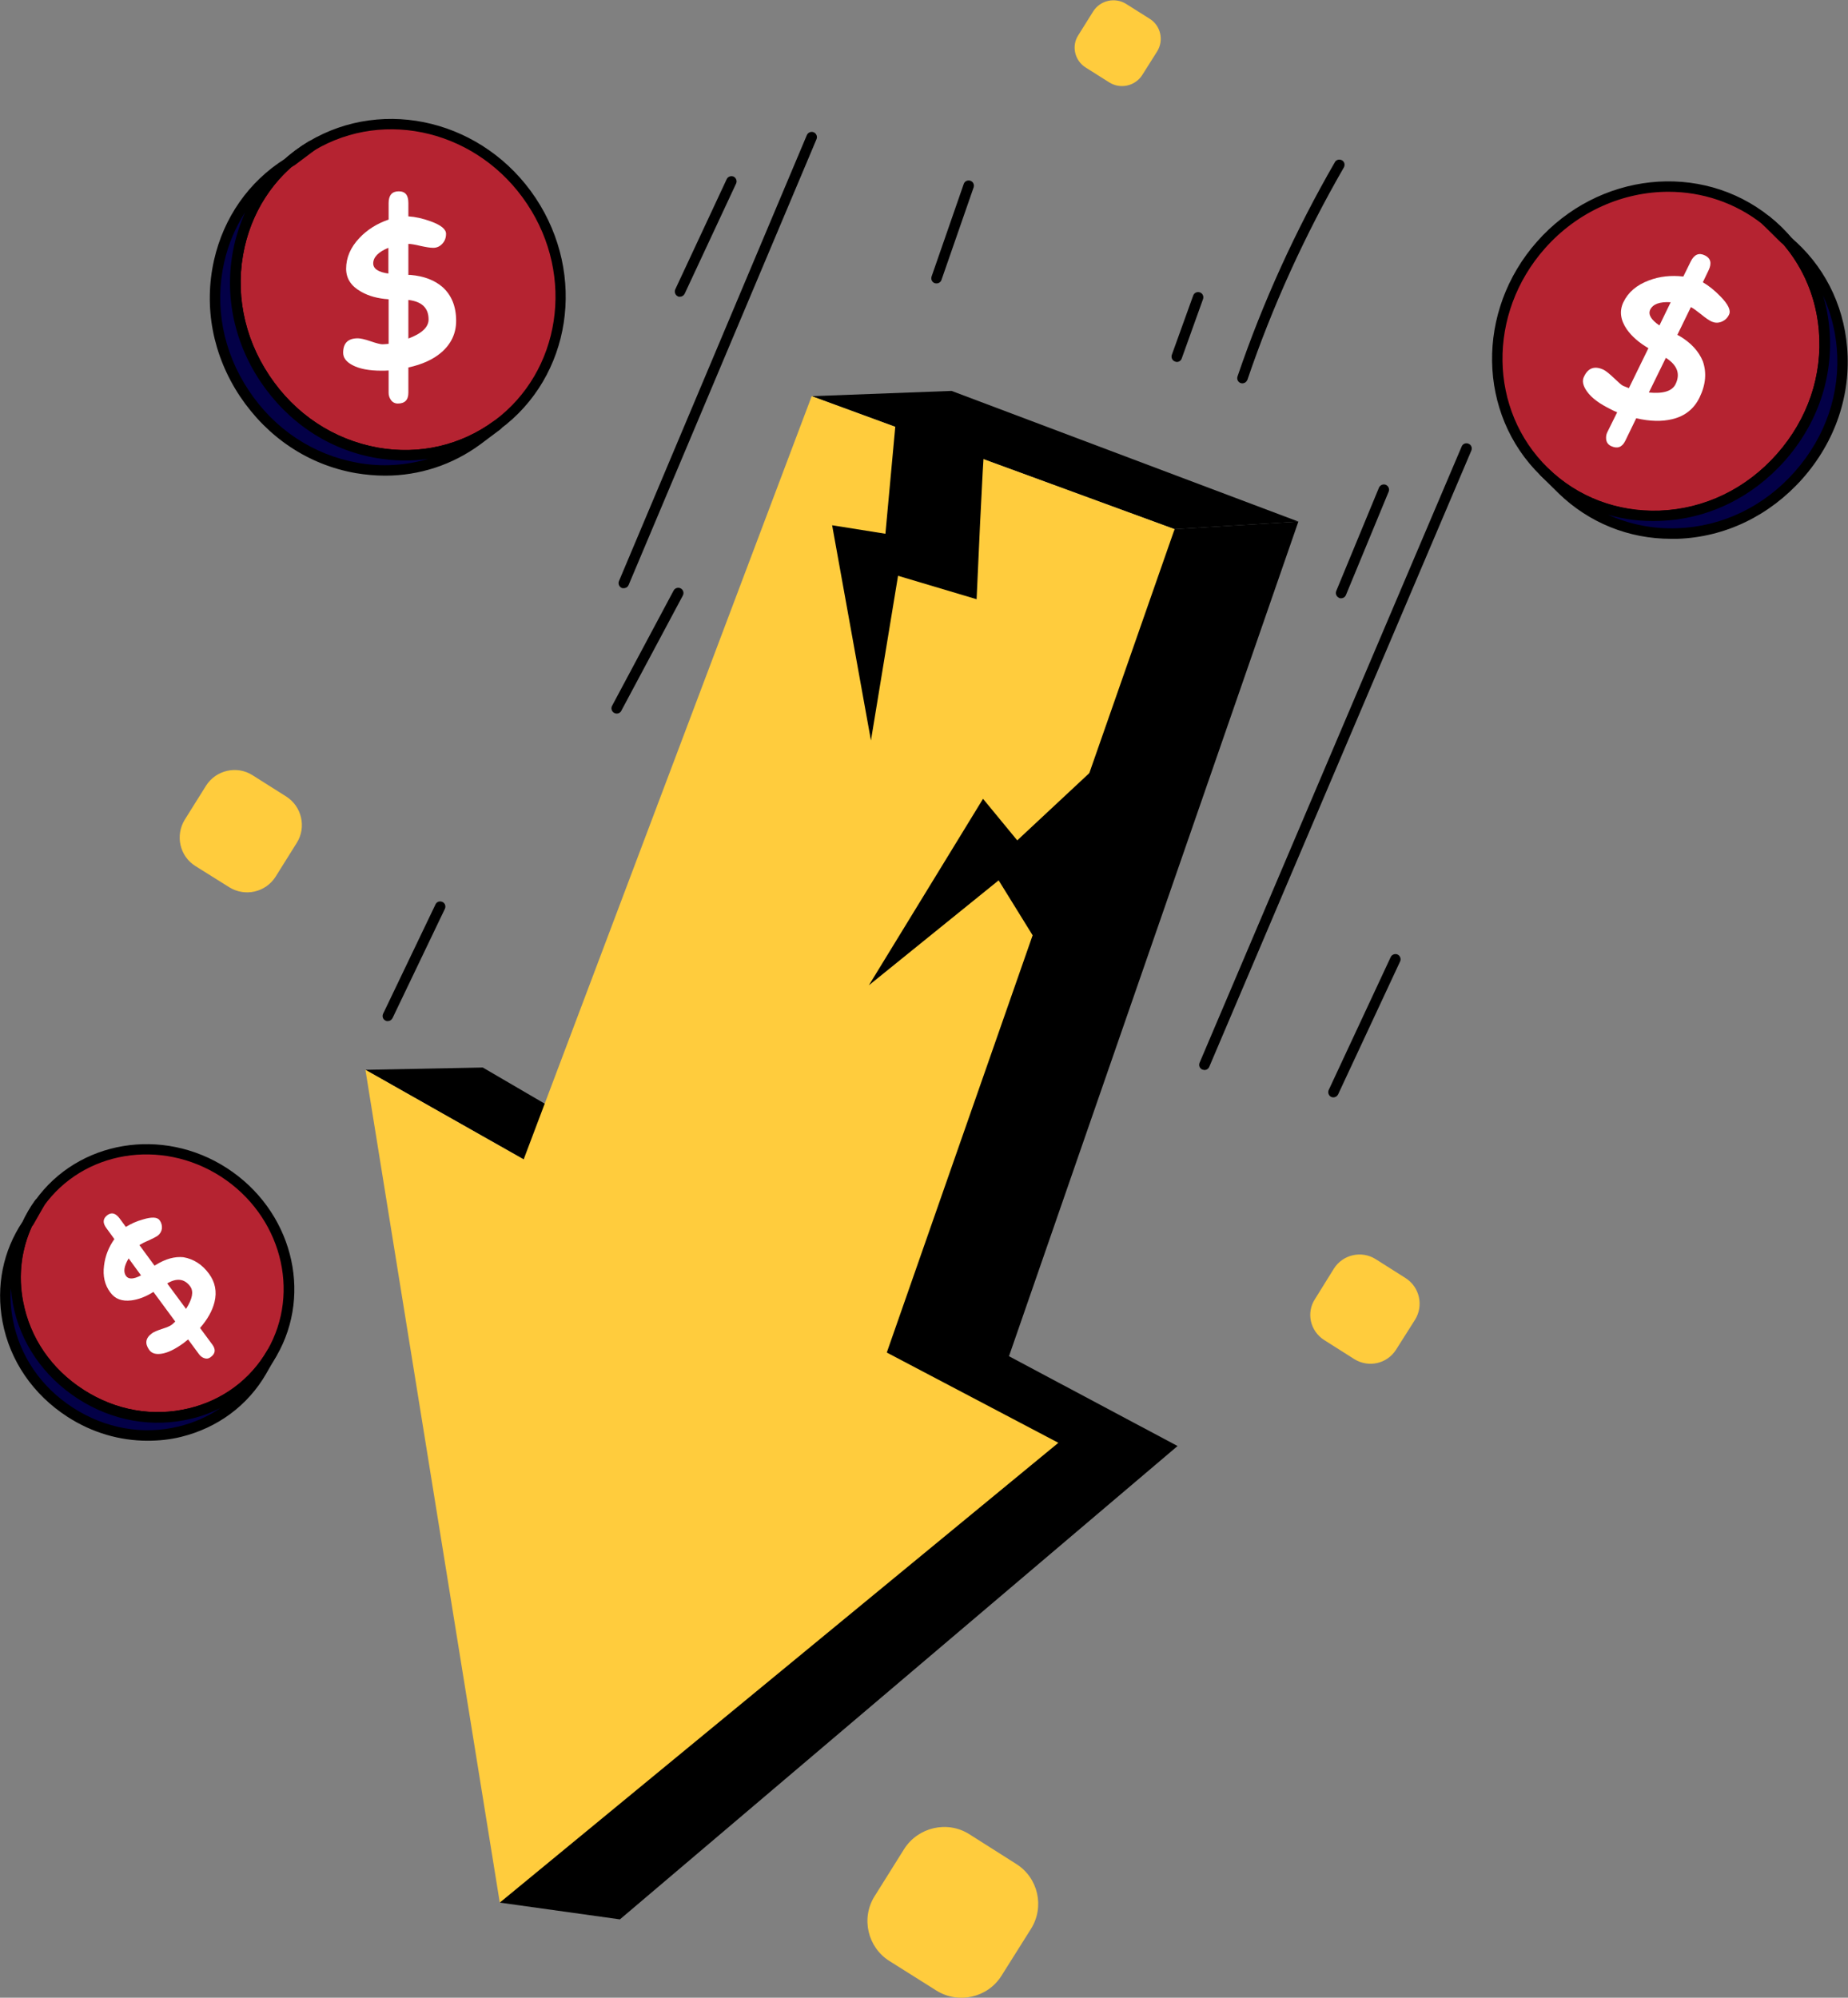 <svg xmlns="http://www.w3.org/2000/svg" xmlns:xlink="http://www.w3.org/1999/xlink" id="Layer_1" x="0px" y="0px" width="804.6px" height="869.8px" viewBox="0 0 804.6 869.8" style="enable-background:new 0 0 804.6 869.8;" xml:space="preserve"><rect x="0" y="0" width="804.6" height="869.8" fill="#808080" stroke="none"/><style type="text/css"> .st0{fill:#FFCC3D;} .st1{fill:#B52331;} .st2{fill:#030047;} .st3{fill:#FFFFFF;}</style><g> <polygon points="565.3,227.1 439.3,590.5 512.7,629.6 269.9,835.7 217.6,828.4 511.4,230.4 "></polygon> <polygon points="353.4,172.5 414.3,170.2 565.3,227.1 511.4,230.4 "></polygon> <polygon points="159.1,465.8 210.2,464.8 262.1,495.1 241.7,523.2 228,504.8 "></polygon> <polygon class="st0" points="511.4,230.4 386.1,588.9 460.8,628.2 217.6,828.4 159.1,465.8 228,504.8 353.4,172.5 "></polygon> <path d="M428.6,195.2c-0.5-0.1-3.4,65.7-3.4,65.7L391,250.7l-11.8,71.7l-16.9-93.7l23.2,3.7l4.9-53.2"></path> <path d="M499.8,366.9c-0.3-0.4-46.2,46.8-46.2,46.8l-18.8-30.4L378.3,429l49.7-81.2l14.9,18.1l39-36.4L499.8,366.9L499.8,366.9z"></path> <g> <path d="M271.6,256.1c0.9,0,1.7-0.5,2.1-1.4l81.8-194.1c0.5-1.2-0.1-2.5-1.2-3c-1.2-0.5-2.5,0.1-3,1.2L269.5,253 c-0.5,1.2,0.1,2.5,1.2,3C271,256.1,271.3,256.1,271.6,256.1L271.6,256.1z"></path> <path d="M524.4,465.9c0.9,0,1.7-0.5,2.1-1.4l114.1-268.3c0.5-1.2,0-2.5-1.2-3c-1.2-0.5-2.5,0-3,1.2L522.3,462.7 c-0.5,1.2,0,2.5,1.2,3C523.8,465.8,524.1,465.8,524.4,465.9L524.4,465.9z"></path> <path d="M296,129.2c0.9,0,1.7-0.5,2.1-1.3l22.4-48c0.5-1.1,0-2.5-1.1-3s-2.5,0-3,1.1l-22.4,48c-0.5,1.1,0,2.5,1.1,3 C295.3,129.2,295.7,129.2,296,129.2L296,129.2z"></path> <path d="M407.8,123.4c0.9,0,1.8-0.6,2.1-1.5l14-40.3c0.4-1.2-0.2-2.5-1.4-2.9c-1.2-0.4-2.5,0.2-2.9,1.4l-14,40.3 c-0.4,1.2,0.2,2.5,1.4,2.9C407.3,123.4,407.6,123.4,407.8,123.4L407.8,123.4z"></path> <path d="M540.9,166.9c1,0,1.8-0.6,2.2-1.5c10.9-32.1,25.1-63.2,42-92.5c0.6-1.1,0.3-2.5-0.8-3.1s-2.5-0.3-3.1,0.8 c-17.1,29.6-31.4,61-42.4,93.3c-0.4,1.2,0.2,2.5,1.4,2.9C540.4,166.9,540.7,166.9,540.9,166.9L540.9,166.9z"></path> <path d="M512.4,157.6c0.9,0,1.8-0.6,2.1-1.5l9.3-25.9c0.4-1.2-0.2-2.5-1.4-2.9c-1.2-0.4-2.5,0.2-2.9,1.4l-9.3,25.8 c-0.4,1.2,0.2,2.5,1.4,2.9C511.8,157.5,512.1,157.6,512.4,157.6L512.4,157.6z"></path> <path d="M583.9,260.5c0.9,0,1.7-0.5,2.1-1.4l18.6-45c0.5-1.2-0.1-2.5-1.2-3c-1.2-0.5-2.5,0.1-3,1.2l-18.6,45 c-0.5,1.2,0.1,2.5,1.2,3C583.3,260.5,583.6,260.5,583.9,260.5z"></path> <path d="M580.5,477.8c0.9,0,1.7-0.5,2.1-1.3l27-57.9c0.5-1.1,0-2.5-1.1-3c-1.1-0.5-2.5,0-3,1.1l-27,57.9c-0.5,1.1,0,2.5,1.1,3 C579.9,477.7,580.2,477.8,580.5,477.8L580.5,477.8z"></path> <path d="M268.5,310.7c0.8,0,1.6-0.4,2-1.2l26.8-50.2c0.6-1.1,0.2-2.5-0.9-3.1c-1.1-0.6-2.5-0.2-3.1,0.9l-26.8,50.2 c-0.6,1.1-0.2,2.5,0.9,3.1C267.8,310.6,268.2,310.7,268.5,310.7L268.5,310.7z"></path> <path d="M168.8,444.6c0.9,0,1.7-0.5,2.1-1.3l22.8-47.6c0.5-1.1,0.1-2.5-1.1-3c-1.1-0.5-2.5-0.1-3,1.1l-22.8,47.6 c-0.5,1.1-0.1,2.5,1.1,3C168.2,444.6,168.5,444.6,168.8,444.6L168.8,444.6z"></path> </g> <path class="st1" d="M231.4,87.5c21.3,32.1,15.2,75.3-15,97.6c-31.8,23.4-77.8,14.8-101.2-20.4c-23.4-35.2-13.6-80.9,20.4-101.2 C167.8,44.3,210.1,55.4,231.4,87.5L231.4,87.5z"></path> <path d="M163.7,199.4c-20.6-3.6-38.4-15.5-50.4-33.4c-11.9-17.9-15.9-39-11.3-59.4c4.3-19.1,15.9-35.1,32.4-45 c33.1-19.7,76.5-8.9,98.8,24.6l0,0c22.3,33.6,15.5,77.8-15.5,100.7c-12.1,8.9-26.5,13.6-41.4,13.6 C172.2,200.5,168,200.2,163.7,199.4L163.7,199.4z M229.5,88.8c-21-31.6-61.7-41.8-92.7-23.3c-15.5,9.2-26.2,24.2-30.3,42.1 c-4.3,19.1-0.5,39,10.7,55.8c11.2,16.9,28,28,47.4,31.5c18.1,3.2,36.1-1,50.6-11.7C244.1,161.8,250.5,120.3,229.5,88.8L229.5,88.8 L229.5,88.8z"></path> <path class="st2" d="M126.8,70.1c-33.9,20.2-43.8,66-20.4,101.2c23.4,35.2,69.4,43.8,101.2,20.4l8.8-6.6 c-31.8,23.4-77.8,14.8-101.2-20.4c-23.4-35.2-13.6-80.9,20.4-101.2L126.8,70.1L126.8,70.1z"></path> <path d="M154.9,206c-20.6-3.6-38.4-15.5-50.4-33.4c-11.9-17.9-15.9-39-11.3-59.4c4.2-18.5,15.1-34.1,30.8-44 c3.2-2.8,6.7-5.4,10.4-7.6c1-0.6,2.4-0.3,3.1,0.7c0.7,1,0.4,2.4-0.5,3.1l-8.8,6.6c-0.1,0.1-0.1,0.1-0.2,0.1 c-0.4,0.2-0.8,0.5-1.2,0.7c-10.1,9-17.2,21-20.3,34.8c-4.3,19.1-0.5,39,10.7,55.8c11.2,16.9,28,28,47.4,31.5 c18.1,3.2,36.1-1,50.6-11.7c1-0.7,2.4-0.5,3.2,0.5s0.5,2.4-0.5,3.2l-8.8,6.6c-12.1,8.9-26.5,13.6-41.4,13.6 C163.4,207.1,159.1,206.7,154.9,206L154.9,206z M163.7,199.4c-20.6-3.6-38.4-15.5-50.4-33.4c-11.9-17.9-15.9-39-11.3-59.4 c1.1-4.9,2.7-9.6,4.7-14.1c-4.2,6.5-7.3,13.8-9.1,21.7c-4.3,19.1-0.5,39,10.7,55.8c11.2,16.9,28,28,47.4,31.5 c10.5,1.9,20.9,1.2,30.7-1.7C179,200.9,171.4,200.7,163.7,199.4L163.7,199.4z"></path> <path class="st3" d="M198.6,139.7c0,5.5-2.2,10.1-6.5,13.8c-3.5,3-8.3,5.2-14.3,6.5v11c0,3.1-1.5,4.7-4.6,4.7 c-1.3,0-2.4-0.6-3.1-1.7c-0.6-0.9-0.9-1.9-0.9-3v-9.7c-1,0.1-2.1,0.1-3.1,0.1c-5.4,0-9.6-0.8-12.6-2.4c-2.7-1.4-4.1-3.2-4.1-5.4 c0-4.2,2.1-6.3,6.4-6.3c1.1,0,3,0.4,5.6,1.3s4.3,1.3,5.1,1.3c0.7,0,1.6-0.1,2.7-0.2v-19.4c-4.7-0.3-8.7-1.4-12-3.3 c-4.3-2.4-6.5-5.7-6.5-10c0-4.8,1.9-9.3,5.8-13.4c3.4-3.6,7.7-6.3,12.7-8v-7.2c0-3.4,1.5-5.1,4.4-5.1s4.2,1.7,4.2,5.1v5.8 c3,0.2,6.3,0.9,9.8,2.2c4.4,1.6,6.6,3.4,6.6,5.4c0,1.7-0.5,3.1-1.6,4.3s-2.4,1.8-4,1.8c-1.3,0-3.1-0.3-5.4-0.8 c-2.5-0.6-4.2-0.9-5.4-0.9v13.5c0.4,0,0.7,0,0.9,0c5.9,0.5,10.6,2.3,14.1,5.4C196.6,128.6,198.6,133.4,198.6,139.7L198.6,139.7z M169.1,107.9c-4.4,1.8-6.6,4.1-6.6,6.8c0,2.3,2.2,3.8,6.6,4.4V107.9z M177.8,147.4c5.9-2.2,8.8-5,8.8-8.3c0-5-2.9-7.8-8.8-8.5 V147.4L177.8,147.4z"></path> <path class="st1" d="M97.5,510.4c26.7,17.2,36.3,51.9,20.8,78.7C102,617.3,64.4,626,35.1,607.1s-36.9-56.7-17.9-83.2 C35.2,498.7,70.8,493.2,97.5,510.4z"></path> <path d="M33.9,609c-15-9.7-25.1-24.4-28.3-41.4c-3.1-16,0.4-32,9.8-45c18.6-26,55.3-32.2,83.4-14l0,0 c28.1,18.2,37.6,54.1,21.6,81.8c-8,13.9-21.2,23.6-37,27.5c-4.8,1.2-9.7,1.7-14.6,1.7C56.6,619.5,44.6,615.9,33.9,609L33.9,609z M96.2,512.3c-26.1-16.8-60-11.2-77.2,12.9c-8.6,12-11.8,26.8-9,41.5c3,15.8,12.3,29.4,26.3,38.4s30.2,11.9,45.9,8.1 c14.6-3.5,26.8-12.5,34.2-25.3C131.1,562.4,122.3,529.2,96.2,512.3L96.2,512.3L96.2,512.3z"></path> <path class="st2" d="M12.7,531.7c-19,26.5-11.3,64.3,17.9,83.2c29.3,18.9,66.9,10.3,83.2-17.9l4.5-7.9 C102,617.3,64.4,626,35.1,607.1s-36.9-56.7-17.9-83.2L12.7,531.7L12.7,531.7z"></path> <path d="M29.4,616.9c-15-9.7-25.1-24.4-28.3-41.4c-2.9-15.5,0.2-30.9,8.8-43.7c1.5-3.2,3.3-6.3,5.4-9.2c0.7-1,2.1-1.2,3.1-0.6 c1,0.7,1.3,2,0.8,3l-4.5,7.9c0,0.1-0.1,0.1-0.1,0.2c-0.2,0.3-0.4,0.6-0.7,0.9c-4.6,10.1-6,21.4-3.8,32.7 c3,15.8,12.3,29.4,26.3,38.4s30.2,11.9,45.9,8.1c14.6-3.5,26.8-12.5,34.1-25.3c0.6-1.1,2-1.5,3.1-0.8c1.1,0.6,1.5,2,0.9,3.1 l-4.5,7.9c-8,13.9-21.2,23.6-37,27.5c-4.8,1.2-9.7,1.7-14.6,1.7C52.1,627.3,40.1,623.8,29.4,616.9L29.4,616.9z M83.3,617.7 c-16.8,4.1-34.4,1-49.4-8.7S8.8,584.6,5.6,567.6c-0.4-2.2-0.7-4.5-0.9-6.7c-0.3,4.5,0,9.1,0.9,13.7c3,15.8,12.3,29.4,26.3,38.4 c14,9,30.3,11.9,45.9,8.1c6.6-1.6,12.7-4.3,18.1-8C91.9,615.1,87.7,616.7,83.3,617.7L83.3,617.7z"></path> <path class="st3" d="M91,554.6c2.7,3.7,3.5,7.8,2.4,12.3c-0.9,3.7-3,7.5-6.3,11.3l5.4,7.3c1.5,2.1,1.3,3.9-0.8,5.4 c-0.9,0.7-1.9,0.8-2.9,0.4c-0.8-0.3-1.5-0.8-2.1-1.6l-4.8-6.5c-0.7,0.5-1.3,1.1-2,1.6c-3.6,2.6-6.8,4.2-9.5,4.6 c-2.5,0.4-4.3-0.1-5.4-1.6c-2-2.8-1.7-5.2,1.2-7.3c0.7-0.5,2.2-1.2,4.4-1.9c2.2-0.7,3.5-1.3,4-1.7c0.5-0.3,1-0.8,1.7-1.5l-9.5-12.9 c-3.3,2.1-6.5,3.3-9.6,3.7c-4.1,0.5-7.1-0.6-9.2-3.5c-2.4-3.2-3.3-7.1-2.7-11.7c0.5-4.1,2-8,4.5-11.5l-3.5-4.8 c-1.7-2.3-1.5-4.1,0.4-5.6c1.9-1.4,3.6-0.9,5.3,1.3l2.8,3.8c2.1-1.3,4.6-2.5,7.6-3.3c3.7-1.1,6.1-1,7.1,0.4c0.8,1.1,1.1,2.3,1,3.6 c-0.2,1.3-0.8,2.3-1.8,3.1c-0.9,0.6-2.2,1.3-4,2.1c-1.9,0.8-3.2,1.5-4,2l6.6,9c0.2-0.2,0.4-0.3,0.6-0.4c4.2-2.6,8.2-3.7,12-3.3 C84.3,548.2,88,550.5,91,554.6L91,554.6z M56,547.9c-2,3.4-2.4,5.9-1.1,7.7c1.1,1.5,3.3,1.4,6.5-0.3L56,547.9L56,547.9z M81,569.9 c2.8-4.4,3.4-7.6,1.8-9.8c-2.4-3.3-5.8-3.8-10-1.3L81,569.9L81,569.9z"></path> <path class="st1" d="M670.9,106.7c-25.5,28.9-25.4,72.6,1.5,98.8c28.3,27.6,75,25.4,103.1-6.3c28-31.7,24.5-78.4-6.3-103.1 C739.8,72.6,696.4,77.8,670.9,106.7L670.9,106.7z"></path> <path d="M670.8,207.1c-27.6-26.9-28.3-71.7-1.6-101.9l0,0c26.7-30.2,71.2-35,101.3-10.9c15.1,12.1,24.3,29.5,26,49.1 c1.8,20.8-5.1,41.1-19.4,57.3c-14.3,16.1-33.6,25.5-54.5,26.2c-0.9,0-1.8,0-2.8,0C701.3,226.9,684,219.9,670.8,207.1z M672.6,108.2 L672.6,108.2c-25.1,28.4-24.5,70.4,1.4,95.6c12.9,12.6,30.1,19.1,48.5,18.5c19.6-0.7,37.8-9.5,51.2-24.7 c13.4-15.2,19.9-34.3,18.2-53.9c-1.6-18.3-10.2-34.6-24.3-45.9c-12-9.6-26.6-14.3-41.2-14.3C706.9,83.5,687,91.9,672.6,108.2 L672.6,108.2z"></path> <path class="st2" d="M776.9,103.8c30.8,24.7,34.3,71.4,6.3,103.1c-28,31.7-74.8,33.9-103.1,6.3l-7.8-7.7 c28.3,27.6,75,25.4,103.1-6.3c28-31.7,24.5-78.4-6.3-103.1L776.9,103.8L776.9,103.8z"></path> <path d="M678.6,214.8l-7.8-7.7c-0.9-0.9-0.9-2.3,0-3.2s2.3-0.9,3.2,0c12.9,12.6,30.1,19.1,48.5,18.5c19.6-0.7,37.8-9.5,51.2-24.7 c13.4-15.2,19.9-34.3,18.2-53.9c-1.2-14.1-6.6-26.9-15.4-37.3c-0.4-0.3-0.7-0.6-1.1-0.9c-0.1-0.1-0.1-0.1-0.2-0.2l-7.8-7.7 c-0.9-0.9-0.9-2.2-0.1-3.1c0.8-0.9,2.2-1,3.1-0.3c3.4,2.7,6.5,5.7,9.3,9c14.2,12,22.9,28.9,24.5,47.8c1.8,20.8-5.1,41.1-19.4,57.3 c-14.3,16.1-33.6,25.5-54.5,26.2c-0.9,0-1.8,0-2.8,0C709.1,234.6,691.8,227.6,678.6,214.8L678.6,214.8z M796.5,143.3 c1.8,20.8-5.1,41.1-19.4,57.3c-14.3,16.1-33.6,25.5-54.5,26.2c-7.8,0.3-15.4-0.6-22.5-2.7c9.3,4.2,19.5,6.3,30.2,5.9 c19.6-0.7,37.8-9.5,51.2-24.7c13.4-15.2,19.9-34.3,18.2-53.9c-0.7-8.1-2.8-15.7-6-22.8C795.2,133.4,796.1,138.3,796.5,143.3 L796.5,143.3z"></path> <path class="st3" d="M740,173c-2.4,5-6.4,8.2-11.9,9.5c-4.5,1.1-9.7,1-15.7-0.4l-4.8,9.9c-1.4,2.8-3.5,3.5-6.2,2.2 c-1.2-0.6-1.9-1.5-2.1-2.9c-0.1-1.1,0-2.1,0.5-3.1l4.3-8.7c-1-0.4-1.9-0.8-2.8-1.3c-4.9-2.4-8.3-4.9-10.3-7.7 c-1.8-2.5-2.3-4.7-1.3-6.6c1.8-3.8,4.7-4.7,8.5-2.9c1,0.5,2.5,1.7,4.5,3.6s3.3,3.1,4,3.4c0.7,0.3,1.5,0.6,2.5,1l8.5-17.4 c-4.1-2.4-7.2-5.1-9.4-8.2c-2.8-4.1-3.3-8-1.5-11.8c2.1-4.4,5.8-7.5,11.1-9.5c4.7-1.8,9.7-2.3,15-1.7l3.2-6.5 c1.5-3.1,3.6-4,6.2-2.7c2.5,1.2,3.1,3.4,1.6,6.5l-2.5,5.2c2.6,1.5,5.2,3.6,7.8,6.3c3.3,3.4,4.5,6,3.6,7.8c-0.7,1.5-1.8,2.5-3.3,3.1 s-2.9,0.5-4.3-0.1c-1.2-0.6-2.7-1.6-4.5-3.1c-2-1.6-3.4-2.6-4.5-3.2l-5.9,12.1c0.3,0.2,0.6,0.3,0.8,0.4c5.1,3,8.5,6.7,10.3,11.1 C743.1,162.2,742.7,167.4,740,173L740,173z M727.4,131.6c-4.8-0.3-7.7,0.8-8.9,3.2c-1,2.1,0.3,4.4,4,6.9L727.4,131.6L727.4,131.6z M717.9,170.9c6.3,0.6,10.1-0.6,11.6-3.6c2.2-4.5,0.8-8.3-4.2-11.5L717.9,170.9L717.9,170.9z"></path> <path class="st0" d="M387.2,853.8l20.5,12.9c9.6,6,22.3,3.1,28.3-6.4l12.9-20.5c6-9.6,3.1-22.2-6.4-28.2l-20.5-13 c-9.5-6-22.2-3.1-28.3,6.4l-12.9,20.6C374.8,835.1,377.7,847.8,387.2,853.8L387.2,853.8z"></path> <path class="st0" d="M85.1,377.1l14.7,9.2c6.9,4.3,15.9,2.2,20.2-4.6l9.2-14.7c4.3-6.8,2.2-15.9-4.6-20.2l-14.7-9.3 c-6.8-4.3-15.9-2.2-20.2,4.6l-9.2,14.7C76.2,363.7,78.2,372.8,85.1,377.1z"></path> <path class="st0" d="M576.6,583.5l13.1,8.3c6.2,3.8,14.2,2,18.1-4.1l8.3-13.1c3.8-6.1,2-14.2-4.1-18.1l-13.1-8.3 c-6.1-3.8-14.2-2-18.1,4.1l-8.2,13.2C568.6,571.5,570.4,579.6,576.6,583.5z"></path> <path class="st0" d="M472.7,29.4l10.3,6.5c4.8,3,11.2,1.6,14.3-3.2l6.5-10.3c3-4.8,1.6-11.2-3.2-14.2l-10.3-6.5 c-4.8-3-11.2-1.6-14.3,3.2l-6.5,10.4C466.4,20,467.9,26.4,472.7,29.4L472.7,29.4z"></path></g></svg>